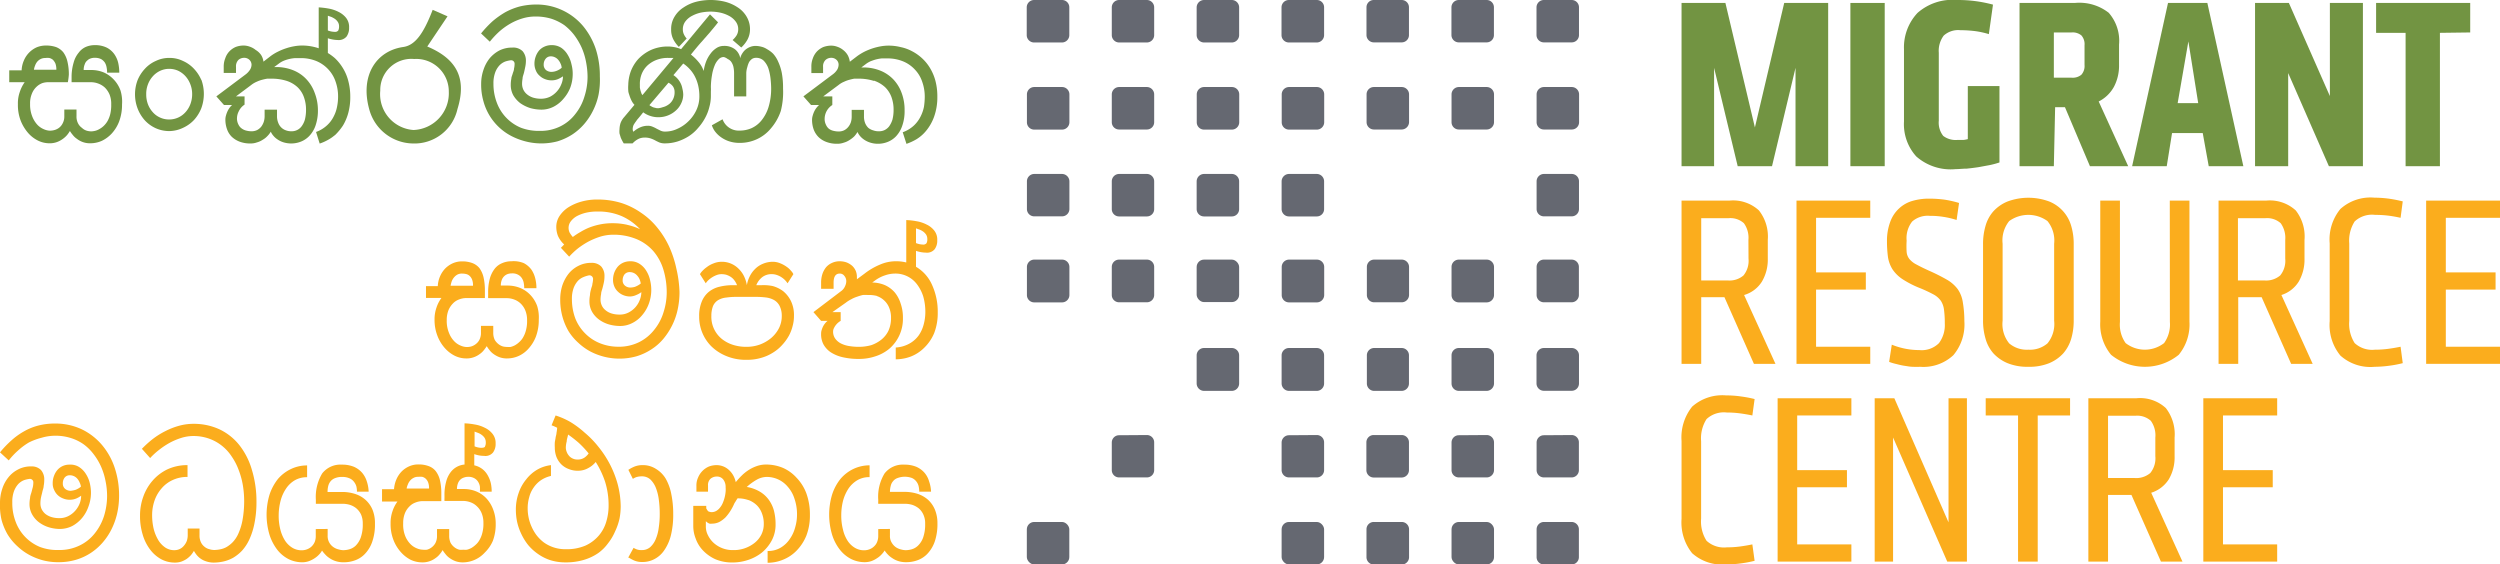 <svg xmlns="http://www.w3.org/2000/svg" viewBox="0 0 254.23 57.4"><defs><style>.cls-1{fill:#656871;}.cls-2{fill:#729442;}.cls-3{fill:#fbad1d;}</style></defs><title>Asset 3</title><g id="Layer_2" data-name="Layer 2"><g id="Layer_1-2" data-name="Layer 1"><path class="cls-1" d="M159.82,53.08a.75.75,0,0,1,.74.75v2.83a.74.74,0,0,1-.74.74H157a.74.74,0,0,1-.74-.74V53.83a.75.75,0,0,1,.74-.75Z"/><rect class="cls-1" x="147.61" y="53.08" width="4.32" height="4.32" rx="0.75" ry="0.75"/><rect class="cls-1" x="130.33" y="53.08" width="4.32" height="4.32" rx="0.75" ry="0.75"/><rect class="cls-1" x="104.42" y="53.08" width="4.32" height="4.32" rx="0.75" ry="0.75"/><path class="cls-1" d="M159.82,44.24a.74.74,0,0,1,.74.74v2.83a.74.74,0,0,1-.74.74H157a.74.74,0,0,1-.74-.74V45a.74.74,0,0,1,.74-.74Z"/><path class="cls-1" d="M151.18,44.24a.75.75,0,0,1,.75.74v2.83a.75.75,0,0,1-.75.74h-2.83a.74.74,0,0,1-.74-.74V45a.74.74,0,0,1,.74-.74Z"/><path class="cls-1" d="M139.71,44.24h2.83a.74.74,0,0,1,.74.74v2.83a.75.75,0,0,1-.75.75h-2.83a.75.75,0,0,1-.75-.75V45A.74.74,0,0,1,139.71,44.24Z"/><path class="cls-1" d="M139.71,53.08h2.83a.75.75,0,0,1,.75.75v2.83a.75.75,0,0,1-.75.75h-2.83a.75.75,0,0,1-.75-.75V53.82A.74.74,0,0,1,139.71,53.08Z"/><path class="cls-1" d="M133.9,44.24a.74.74,0,0,1,.75.74v2.83a.74.74,0,0,1-.75.74h-2.82a.75.75,0,0,1-.75-.74V45a.75.75,0,0,1,.75-.74Z"/><path class="cls-1" d="M116.63,44.24a.74.74,0,0,1,.74.74v2.83a.74.74,0,0,1-.74.74H113.8a.74.74,0,0,1-.74-.74V45a.74.74,0,0,1,.74-.74Z"/><path class="cls-1" d="M157,35.39h2.83a.74.74,0,0,1,.74.74V39a.74.74,0,0,1-.74.74H157a.75.75,0,0,1-.75-.75V36.13A.75.75,0,0,1,157,35.39Z"/><path class="cls-1" d="M151.18,35.39a.75.75,0,0,1,.75.74V39a.76.76,0,0,1-.75.75h-2.83a.75.75,0,0,1-.74-.75V36.13a.74.74,0,0,1,.74-.74Z"/><path class="cls-1" d="M139.71,35.39h2.83a.74.74,0,0,1,.74.74V39a.75.75,0,0,1-.75.75h-2.83A.75.75,0,0,1,139,39V36.13A.74.74,0,0,1,139.71,35.39Z"/><path class="cls-1" d="M133.9,35.39a.75.75,0,0,1,.75.74V39a.75.75,0,0,1-.75.75h-2.82a.76.76,0,0,1-.75-.75V36.13a.75.75,0,0,1,.75-.74Z"/><path class="cls-1" d="M125.26,35.39a.75.75,0,0,1,.75.74V39a.75.75,0,0,1-.75.75h-2.82a.76.76,0,0,1-.75-.75V36.13a.75.75,0,0,1,.75-.74Z"/><path class="cls-1" d="M157,17.69h2.83a.74.74,0,0,1,.74.74v2.83a.74.74,0,0,1-.74.74H157a.74.74,0,0,1-.74-.74V18.44A.75.75,0,0,1,157,17.69Z"/><path class="cls-1" d="M133.9,17.69a.75.75,0,0,1,.75.75v2.83a.74.74,0,0,1-.75.74h-2.82a.75.75,0,0,1-.75-.74V18.44a.76.76,0,0,1,.75-.75Z"/><path class="cls-1" d="M125.26,17.69a.75.75,0,0,1,.75.75v2.83a.74.74,0,0,1-.75.74h-2.82a.75.75,0,0,1-.75-.74V18.44a.76.76,0,0,1,.75-.75Z"/><path class="cls-1" d="M116.63,17.69a.75.75,0,0,1,.74.75v2.83a.74.74,0,0,1-.74.74H113.8a.74.74,0,0,1-.74-.74V18.44a.75.75,0,0,1,.74-.75Z"/><path class="cls-1" d="M108,17.69a.76.76,0,0,1,.75.75v2.83A.75.75,0,0,1,108,22h-2.83a.74.74,0,0,1-.74-.74V18.44a.75.75,0,0,1,.74-.75Z"/><path class="cls-1" d="M157,8.85h2.83a.75.75,0,0,1,.75.75v2.83a.74.74,0,0,1-.74.74H157a.74.74,0,0,1-.74-.74V9.59A.75.75,0,0,1,157,8.85Z"/><path class="cls-1" d="M148.35,8.85h2.83a.75.75,0,0,1,.75.75v2.82a.75.75,0,0,1-.75.75h-2.83a.74.74,0,0,1-.74-.74V9.59A.75.75,0,0,1,148.35,8.85Z"/><path class="cls-1" d="M142.54,8.85a.75.75,0,0,1,.75.74v2.83a.76.76,0,0,1-.75.75h-2.83a.75.75,0,0,1-.74-.75V9.59a.74.74,0,0,1,.74-.74Z"/><path class="cls-1" d="M131.08,8.85h2.83a.75.75,0,0,1,.75.75v2.83a.75.75,0,0,1-.75.75h-2.83a.74.74,0,0,1-.74-.74V9.59A.75.75,0,0,1,131.08,8.85Z"/><path class="cls-1" d="M122.44,8.85h2.83a.75.75,0,0,1,.75.75v2.83a.75.75,0,0,1-.75.75h-2.83a.74.74,0,0,1-.74-.74V9.59A.75.75,0,0,1,122.44,8.85Z"/><path class="cls-1" d="M113.8,8.85h2.82a.75.75,0,0,1,.75.75v2.83a.74.74,0,0,1-.74.74H113.8a.74.74,0,0,1-.74-.74V9.59A.75.75,0,0,1,113.8,8.85Z"/><path class="cls-1" d="M105.16,8.85H108a.75.75,0,0,1,.75.75v2.83a.75.75,0,0,1-.75.75h-2.83a.74.74,0,0,1-.74-.74V9.59A.75.75,0,0,1,105.16,8.85Z"/><path class="cls-1" d="M157,0h2.83a.74.74,0,0,1,.74.74V3.57a.74.74,0,0,1-.74.74H157a.75.75,0,0,1-.75-.75V.75A.75.75,0,0,1,157,0Z"/><path class="cls-1" d="M148.35,0h2.83a.74.74,0,0,1,.74.74V3.57a.74.74,0,0,1-.74.74h-2.83a.75.75,0,0,1-.75-.75V.75a.75.75,0,0,1,.75-.75Z"/><path class="cls-1" d="M139.71,0h2.83a.74.74,0,0,1,.74.74V3.57a.74.74,0,0,1-.74.74h-2.83a.75.75,0,0,1-.75-.75V.74A.74.74,0,0,1,139.71,0Z"/><path class="cls-1" d="M131.08,0h2.83a.74.74,0,0,1,.74.74V3.57a.75.75,0,0,1-.75.75h-2.83a.75.75,0,0,1-.75-.75V.75A.75.75,0,0,1,131.08,0Z"/><path class="cls-1" d="M125.26,0a.75.75,0,0,1,.75.75V3.57a.75.75,0,0,1-.75.75h-2.82a.76.76,0,0,1-.75-.75V.75a.76.76,0,0,1,.75-.75Z"/><path class="cls-1" d="M116.63,0a.75.75,0,0,1,.74.75V3.57a.75.75,0,0,1-.74.75H113.8a.75.75,0,0,1-.74-.75V.75A.75.75,0,0,1,113.8,0Z"/><path class="cls-1" d="M105.16,0H108a.74.74,0,0,1,.74.74V3.57a.75.75,0,0,1-.75.75h-2.83a.75.75,0,0,1-.75-.75V.75A.75.75,0,0,1,105.16,0Z"/><path class="cls-1" d="M159.82,26.4a.74.74,0,0,1,.74.74V30a.74.74,0,0,1-.74.74H157a.74.74,0,0,1-.74-.74V27.14a.74.74,0,0,1,.74-.74Z"/><path class="cls-1" d="M148.35,26.4h2.83a.75.75,0,0,1,.75.75V30a.75.75,0,0,1-.75.75h-2.83a.74.74,0,0,1-.74-.74V27.14A.74.74,0,0,1,148.35,26.4Z"/><path class="cls-1" d="M142.54,26.4a.75.75,0,0,1,.75.74V30a.75.75,0,0,1-.75.74h-2.83A.74.74,0,0,1,139,30V27.14a.74.74,0,0,1,.74-.74Z"/><path class="cls-1" d="M131.08,26.4h2.83a.75.75,0,0,1,.75.75V30a.75.75,0,0,1-.75.75h-2.83a.74.74,0,0,1-.74-.74V27.14A.75.75,0,0,1,131.08,26.4Z"/><rect class="cls-1" x="121.69" y="26.4" width="4.32" height="4.32" rx="0.75" ry="0.75"/><path class="cls-1" d="M116.63,26.4a.74.74,0,0,1,.74.74V30a.74.74,0,0,1-.74.74H113.8a.74.74,0,0,1-.74-.74V27.14a.74.74,0,0,1,.74-.74Z"/><path class="cls-1" d="M105.16,26.4H108a.75.75,0,0,1,.75.75V30a.75.75,0,0,1-.75.75h-2.83a.74.74,0,0,1-.74-.74V27.14A.75.75,0,0,1,105.16,26.4Z"/><path class="cls-2" d="M181.44.3h4.47V16.9h-3.32V6.9l-2.39,10h-3.49l-2.4-10v10H171V.3h4.46l3,12.66Z"/><path class="cls-2" d="M188.17,16.9V.3h3.49V16.9Z"/><path class="cls-2" d="M197.61,13.82a2.09,2.09,0,0,0,1.45.41l.55,0c.19,0,.35-.05.5-.08V8.75h3.22v7.77a8.48,8.48,0,0,1-1,.27l-1.14.21q-.6.09-1.2.15c-.4,0-.77.05-1.12.05a5.3,5.3,0,0,1-4-1.29,4.88,4.88,0,0,1-1.25-3.55V5A5.11,5.11,0,0,1,195,1.31a5.37,5.37,0,0,1,4-1.31A13.78,13.78,0,0,1,201,.13a14.09,14.09,0,0,1,1.67.34l-.42,3a8.91,8.91,0,0,0-1.35-.3,12.49,12.49,0,0,0-1.55-.1,2.19,2.19,0,0,0-1.69.55,2.58,2.58,0,0,0-.5,1.75v6.9A2.18,2.18,0,0,0,197.61,13.82Z"/><path class="cls-2" d="M208.86,16.9h-3.49V.3H211a4.84,4.84,0,0,1,3.44,1,4.31,4.31,0,0,1,1.05,3.23V6.63a4.58,4.58,0,0,1-.51,2.18,3.62,3.62,0,0,1-1.56,1.51l3,6.58h-3.89l-2.54-6h-1Zm0-9h1.8a1.39,1.39,0,0,0,1-.3,1.33,1.33,0,0,0,.32-1v-2a1.33,1.33,0,0,0-.32-1,1.39,1.39,0,0,0-1-.3h-1.8Z"/><path class="cls-2" d="M228.13,16.9h-3.52L224,13.53h-3.12l-.54,3.37h-3.52L220.47.3h4Zm-6.68-6.41h2.09l-1-6.28Z"/><path class="cls-2" d="M232.69,7.43V16.9h-3.37V.3h3.44l4.17,9.47V.3h3.36V16.9h-3.46Z"/><path class="cls-2" d="M248.12,3.34V16.9h-3.49V3.34h-3V.3h9.57v3Z"/><path class="cls-3" d="M175.87,20.4a3.88,3.88,0,0,1,3,1,4.3,4.3,0,0,1,.9,3v1.9a4.38,4.38,0,0,1-.6,2.34A3.17,3.17,0,0,1,177.36,30l3.19,7h-2.19l-3-6.78H173V37h-2V20.4Zm1.93,4a2.51,2.51,0,0,0-.46-1.7,2.05,2.05,0,0,0-1.58-.51H173v6.33h2.7a2.18,2.18,0,0,0,1.6-.51,2.36,2.36,0,0,0,.51-1.71Z"/><path class="cls-3" d="M182.69,37V20.4h7.5v1.75h-5.51V27.7h5.06v1.75h-5.06v5.81h5.51V37Z"/><path class="cls-3" d="M199.76,32.66a4.85,4.85,0,0,1-1.12,3.46,4.46,4.46,0,0,1-3.39,1.18,6.66,6.66,0,0,1-.73,0c-.28,0-.56-.06-.84-.1s-.56-.11-.83-.18a5.07,5.07,0,0,1-.74-.22l.27-1.75a7.43,7.43,0,0,0,2.8.55,2.48,2.48,0,0,0,2-.71,3.07,3.07,0,0,0,.59-2,10.31,10.31,0,0,0-.08-1.39,2.14,2.14,0,0,0-.32-.91,2.21,2.21,0,0,0-.75-.65,14.51,14.51,0,0,0-1.32-.62,9.91,9.91,0,0,1-1.86-.95,3.62,3.62,0,0,1-1-1,3.3,3.3,0,0,1-.45-1.24,12.28,12.28,0,0,1-.1-1.59,5.48,5.48,0,0,1,.34-2,3.43,3.43,0,0,1,.91-1.36,3.35,3.35,0,0,1,1.34-.75,6,6,0,0,1,1.67-.23,12.08,12.08,0,0,1,1.57.1,10.58,10.58,0,0,1,1.5.34l-.25,1.73a8.55,8.55,0,0,0-1.36-.32,8.27,8.27,0,0,0-1.36-.1,2.39,2.39,0,0,0-1.8.58,2.73,2.73,0,0,0-.56,1.94,9,9,0,0,0,0,1.15,1.35,1.35,0,0,0,.28.72,2.28,2.28,0,0,0,.7.55c.31.17.73.38,1.28.63a19.57,19.57,0,0,1,1.85.93,3.62,3.62,0,0,1,1.08.95,3.13,3.13,0,0,1,.52,1.32A11.47,11.47,0,0,1,199.76,32.66Z"/><path class="cls-3" d="M206.27,37.3a5.36,5.36,0,0,1-2.12-.37,4.1,4.1,0,0,1-1.44-1,3.81,3.81,0,0,1-.8-1.5,6.46,6.46,0,0,1-.25-1.85V24.84a6.49,6.49,0,0,1,.25-1.86,3.77,3.77,0,0,1,.8-1.49,4,4,0,0,1,1.44-1,6.1,6.1,0,0,1,4.24,0,3.8,3.8,0,0,1,2.24,2.5,6.49,6.49,0,0,1,.25,1.86v7.73a6.46,6.46,0,0,1-.25,1.85,4,4,0,0,1-.81,1.5,4.06,4.06,0,0,1-1.43,1A5.36,5.36,0,0,1,206.27,37.3Zm0-1.74a2.73,2.73,0,0,0,1.94-.64,3.11,3.11,0,0,0,.68-2.31V24.79a3.12,3.12,0,0,0-.68-2.31,3.32,3.32,0,0,0-3.89,0,3.13,3.13,0,0,0-.67,2.31v7.82a3.11,3.11,0,0,0,.67,2.31A2.76,2.76,0,0,0,206.27,35.56Z"/><path class="cls-3" d="M220.65,20.4h2V32.71a4.86,4.86,0,0,1-1.09,3.37,5.46,5.46,0,0,1-6.88,0,4.87,4.87,0,0,1-1.1-3.37V20.4h2V32.74a3.25,3.25,0,0,0,.58,2.15,3.19,3.19,0,0,0,3.91,0,3.25,3.25,0,0,0,.59-2.15Z"/><path class="cls-3" d="M230.46,20.4a3.9,3.9,0,0,1,3,1,4.3,4.3,0,0,1,.89,3v1.9a4.47,4.47,0,0,1-.59,2.34A3.2,3.2,0,0,1,232,30l3.18,7h-2.19l-3-6.78h-2.38V37h-2V20.4Zm1.93,4a2.56,2.56,0,0,0-.46-1.7,2.07,2.07,0,0,0-1.58-.51h-2.77v6.33h2.69a2.21,2.21,0,0,0,1.61-.51,2.36,2.36,0,0,0,.51-1.71Z"/><path class="cls-3" d="M241.49,37.3A4.57,4.57,0,0,1,238,36.16a4.91,4.91,0,0,1-1.09-3.5V24.74A4.88,4.88,0,0,1,238,21.25a4.57,4.57,0,0,1,3.45-1.15,11.6,11.6,0,0,1,1.53.11,13.61,13.61,0,0,1,1.36.27l-.22,1.67c-.39-.09-.79-.16-1.23-.22a11.75,11.75,0,0,0-1.37-.08,2.58,2.58,0,0,0-2.07.67,3.62,3.62,0,0,0-.55,2.24v7.88a3.64,3.64,0,0,0,.55,2.25,2.62,2.62,0,0,0,2.07.67,9.85,9.85,0,0,0,1.37-.09c.44-.06.84-.13,1.23-.21l.22,1.67a11.41,11.41,0,0,1-1.36.26A11.6,11.6,0,0,1,241.49,37.3Z"/><path class="cls-3" d="M246.72,37V20.4h7.51v1.75h-5.51V27.7h5.06v1.75h-5.06v5.81h5.51V37Z"/><path class="cls-3" d="M175.54,57.4a4.61,4.61,0,0,1-3.46-1.14A5,5,0,0,1,171,52.77V44.84a5,5,0,0,1,1.08-3.49,4.61,4.61,0,0,1,3.46-1.14,10.21,10.21,0,0,1,1.53.11,11.82,11.82,0,0,1,1.36.26l-.23,1.67c-.38-.08-.79-.15-1.22-.21a10,10,0,0,0-1.37-.09,2.58,2.58,0,0,0-2.07.67,3.64,3.64,0,0,0-.55,2.25v7.87a3.64,3.64,0,0,0,.55,2.25,2.62,2.62,0,0,0,2.07.67,10,10,0,0,0,1.37-.09c.43-.06.84-.13,1.22-.21l.23,1.67a12.47,12.47,0,0,1-2.89.37Z"/><path class="cls-3" d="M180.77,57.11V40.5h7.5v1.75h-5.51v5.56h5.06v1.74h-5.06v5.81h5.51v1.75Z"/><path class="cls-3" d="M192.51,44.49V57.11h-1.87V40.5h2l5.51,12.62V40.5h1.87V57.11h-2Z"/><path class="cls-3" d="M207.22,42.25V57.11h-2V42.25h-3.29V40.5h8.58v1.75Z"/><path class="cls-3" d="M217.25,40.5a3.86,3.86,0,0,1,3,1,4.35,4.35,0,0,1,.89,3v1.89a4.41,4.41,0,0,1-.59,2.35,3.29,3.29,0,0,1-1.79,1.37l3.18,7h-2.19l-3-6.78h-2.38v6.78h-2V40.5Zm1.93,4a2.52,2.52,0,0,0-.46-1.71,2.07,2.07,0,0,0-1.58-.51h-2.77v6.33h2.69a2.21,2.21,0,0,0,1.61-.51,2.36,2.36,0,0,0,.51-1.71Z"/><path class="cls-3" d="M224.06,57.11V40.5h7.51v1.75h-5.51v5.56h5.06v1.74h-5.06v5.81h5.51v1.75Z"/><path class="cls-3" d="M54.63,31.13A3.21,3.21,0,0,0,53.94,30a3,3,0,0,0-1-.7,3.37,3.37,0,0,0-1.31-.26h-.7a1.59,1.59,0,0,1,.1-.58,1,1,0,0,1,.62-.6,1.4,1.4,0,0,1,.41-.06,1.18,1.18,0,0,1,.63.14,1,1,0,0,1,.38.35,1.27,1.27,0,0,1,.19.48,3.39,3.39,0,0,1,.05.54h1.24a4,4,0,0,0-.12-1,2.74,2.74,0,0,0-.39-.89,2.25,2.25,0,0,0-.77-.66A2.68,2.68,0,0,0,52,26.57a2.31,2.31,0,0,0-.91.18,1.86,1.86,0,0,0-.76.55,2.92,2.92,0,0,0-.51,1,5.2,5.2,0,0,0-.18,1.46c0,.09,0,.18,0,.28a2.62,2.62,0,0,0,0,.28h1.9a2.17,2.17,0,0,1,.75.14,1.88,1.88,0,0,1,.66.41,2.05,2.05,0,0,1,.47.7,2.55,2.55,0,0,1,.18,1,3.55,3.55,0,0,1-.11,1,2.7,2.7,0,0,1-.28.71,1.8,1.8,0,0,1-.4.5,2.2,2.2,0,0,1-.44.33,2,2,0,0,1-.44.17,1.73,1.73,0,0,1-.37,0,1.75,1.75,0,0,1-.42-.05A1.35,1.35,0,0,1,50.7,35a1.54,1.54,0,0,1-.39-.44,1.67,1.67,0,0,1-.15-.75v-.67H48.91v.67a1.54,1.54,0,0,1-.16.75,1.27,1.27,0,0,1-.38.44,1.35,1.35,0,0,1-.48.24,1.78,1.78,0,0,1-.43.05,1.62,1.62,0,0,1-.58-.13,1.89,1.89,0,0,1-.67-.44,2.49,2.49,0,0,1-.54-.84,3.18,3.18,0,0,1-.24-1.32,2.7,2.7,0,0,1,.17-1,2.18,2.18,0,0,1,.46-.7,1.6,1.6,0,0,1,.63-.41,2,2,0,0,1,.72-.14h1.9c0-.27,0-.52,0-.76a5.93,5.93,0,0,0-.14-1.36,2.58,2.58,0,0,0-.42-.93,1.73,1.73,0,0,0-.72-.51,2.89,2.89,0,0,0-1-.17,2.32,2.32,0,0,0-1,.2,2.53,2.53,0,0,0-.76.53,2.71,2.71,0,0,0-.52.79,2.82,2.82,0,0,0-.23,1H43.32V30.3h1.57a3.48,3.48,0,0,0-.51,1,3.59,3.59,0,0,0-.19,1.2v0a4.44,4.44,0,0,0,.29,1.64,4,4,0,0,0,.75,1.25,3.34,3.34,0,0,0,1,.78,2.65,2.65,0,0,0,1.18.28,2.15,2.15,0,0,0,.79-.13,2.2,2.2,0,0,0,.59-.32,1.87,1.87,0,0,0,.43-.41,4.14,4.14,0,0,0,.28-.39,2.76,2.76,0,0,0,.27.39,1.82,1.82,0,0,0,.42.41,2.55,2.55,0,0,0,.59.32,2.2,2.2,0,0,0,.8.13,2.89,2.89,0,0,0,1.16-.25,3,3,0,0,0,1-.74,3.89,3.89,0,0,0,.76-1.24,4.81,4.81,0,0,0,.29-1.72A3.92,3.92,0,0,0,54.63,31.13ZM45.94,28.6a1.38,1.38,0,0,1,.23-.39,1.23,1.23,0,0,1,.35-.29,1,1,0,0,1,.47-.1,2,2,0,0,1,.42.05.79.79,0,0,1,.35.19,1,1,0,0,1,.25.38,1.59,1.59,0,0,1,.09.62H45.82A3.45,3.45,0,0,1,45.94,28.6Z"/><path class="cls-3" d="M68.78,27.31a10.79,10.79,0,0,0-.73-2.23,9,9,0,0,0-1.2-1.92,7.37,7.37,0,0,0-1.64-1.51,7.47,7.47,0,0,0-2-1,8.13,8.13,0,0,0-2.46-.36,5.83,5.83,0,0,0-1.65.22,4.92,4.92,0,0,0-1.33.59,3.07,3.07,0,0,0-.88.88,2,2,0,0,0-.32,1.08,2.56,2.56,0,0,0,.17.93,2.65,2.65,0,0,0,.63.87l-.18.19-.15.15.84.9a7.9,7.9,0,0,1,.88-.83,8.17,8.17,0,0,1,1.09-.71,7.52,7.52,0,0,1,1.21-.5,4.57,4.57,0,0,1,1.25-.19,6.06,6.06,0,0,1,2.43.45,4.64,4.64,0,0,1,1.72,1.24,5.17,5.17,0,0,1,1,1.85,8,8,0,0,1,.34,2.33,6.58,6.58,0,0,1-.32,2,5.19,5.19,0,0,1-.92,1.76A4.53,4.53,0,0,1,65,34.79a4.63,4.63,0,0,1-2.12.47A5,5,0,0,1,61,34.9a4.41,4.41,0,0,1-1.5-1,4.49,4.49,0,0,1-1-1.53,5.58,5.58,0,0,1-.34-1.95,3.15,3.15,0,0,1,.18-1.15,2.26,2.26,0,0,1,.44-.72,1.58,1.58,0,0,1,.57-.38A2.85,2.85,0,0,1,59.9,28a.37.37,0,0,1,.41.36,2.24,2.24,0,0,1-.07.51c0,.17-.09.34-.13.51S60,29.78,60,30a3.21,3.21,0,0,0-.06.63,2.16,2.16,0,0,0,.27,1.08,2.56,2.56,0,0,0,.71.79,3.27,3.27,0,0,0,1,.49,4.25,4.25,0,0,0,1.11.16,2.67,2.67,0,0,0,1.29-.31,3.07,3.07,0,0,0,1-.81A3.73,3.73,0,0,0,66,30.83a4.07,4.07,0,0,0,.11-2.33,2.92,2.92,0,0,0-.37-.93,2.14,2.14,0,0,0-.66-.71,1.67,1.67,0,0,0-1-.29,1.72,1.72,0,0,0-.72.15,1.65,1.65,0,0,0-.54.4,2.1,2.1,0,0,0-.35.6,2.13,2.13,0,0,0-.13.76,1.67,1.67,0,0,0,.14.67,1.5,1.5,0,0,0,.37.52,1.67,1.67,0,0,0,.55.35,1.77,1.77,0,0,0,.69.13A1.61,1.61,0,0,0,64.7,30a2.34,2.34,0,0,0,.52-.29,2.19,2.19,0,0,1-.17.82,2.4,2.4,0,0,1-.45.73,2.44,2.44,0,0,1-.7.53,1.92,1.92,0,0,1-.9.2,2.64,2.64,0,0,1-.83-.12,1.73,1.73,0,0,1-.6-.33,1.29,1.29,0,0,1-.37-.47,1.42,1.42,0,0,1-.13-.59,3,3,0,0,1,.06-.59c0-.2.09-.39.14-.59s.1-.39.14-.59a2.93,2.93,0,0,0,.06-.61,1.44,1.44,0,0,0-.33-1,1.33,1.33,0,0,0-1-.37,2.8,2.8,0,0,0-1.33.31,3,3,0,0,0-1,.81,4,4,0,0,0-.63,1.19,4.65,4.65,0,0,0-.21,1.4,6.48,6.48,0,0,0,.22,1.74,6.23,6.23,0,0,0,.62,1.49,5.51,5.51,0,0,0,1,1.19,5.82,5.82,0,0,0,1.22.88,6.4,6.4,0,0,0,1.42.54,6.38,6.38,0,0,0,3.28-.05,5.8,5.8,0,0,0,1.49-.69,5.35,5.35,0,0,0,1.22-1.06,7,7,0,0,0,.9-1.37,6.77,6.77,0,0,0,.57-1.62,8.21,8.21,0,0,0,.19-1.8A12,12,0,0,0,68.78,27.31Zm-5-4.45a6.57,6.57,0,0,0-1.5-.16,6.17,6.17,0,0,0-1.25.12,6.81,6.81,0,0,0-1.08.31,6.07,6.07,0,0,0-.92.46,7,7,0,0,0-.78.51,2.7,2.7,0,0,1-.33-.46,1.14,1.14,0,0,1-.1-.47,1.09,1.09,0,0,1,.21-.64,2,2,0,0,1,.61-.54,3.93,3.93,0,0,1,.92-.35,5,5,0,0,1,1.21-.13,6,6,0,0,1,2.48.48,5.8,5.8,0,0,1,1.84,1.32A6.13,6.13,0,0,0,63.76,22.86Zm.85,6.29a1.71,1.71,0,0,1-.51.09.83.83,0,0,1-.55-.18.67.67,0,0,1-.25-.58,1,1,0,0,1,.16-.54.67.67,0,0,1,.56-.27,1,1,0,0,1,.43.1,1,1,0,0,1,.33.26,1.31,1.31,0,0,1,.24.37,1.86,1.86,0,0,1,.12.43A2,2,0,0,1,64.61,29.15Z"/><path class="cls-3" d="M80.43,30.61a3,3,0,0,0-.79-1,3.17,3.17,0,0,0-1.06-.52A4.51,4.51,0,0,0,77.47,29h-.56a1.93,1.93,0,0,1,.61-.82,1.54,1.54,0,0,1,1-.3,1.44,1.44,0,0,1,.4.06,2,2,0,0,1,.43.18,2.27,2.27,0,0,1,.4.29,2.18,2.18,0,0,1,.34.4l.59-.93a1.19,1.19,0,0,0-.24-.34,2.09,2.09,0,0,0-.46-.42,3.05,3.05,0,0,0-.65-.35,2,2,0,0,0-.76-.15,2.64,2.64,0,0,0-1,.21,2.36,2.36,0,0,0-.8.54,2.7,2.7,0,0,0-.54.76,3.05,3.05,0,0,0-.28.87,3.37,3.37,0,0,0-.27-.87,2.67,2.67,0,0,0-.53-.76,2.4,2.4,0,0,0-1.73-.75,2.21,2.21,0,0,0-.87.17,2.53,2.53,0,0,0-.67.37,2.82,2.82,0,0,0-.47.41,1.56,1.56,0,0,0-.23.31l.59.93a1.64,1.64,0,0,1,.28-.33,2.56,2.56,0,0,1,.86-.52,1.33,1.33,0,0,1,.47-.08,1.89,1.89,0,0,1,.47.06,2,2,0,0,1,.45.21,1.44,1.44,0,0,1,.38.36,1.93,1.93,0,0,1,.27.49H74.5a5.72,5.72,0,0,0-1.34.16,2.72,2.72,0,0,0-1.08.52,2.48,2.48,0,0,0-.72,1,3.75,3.75,0,0,0-.26,1.51,4.24,4.24,0,0,0,1.21,3,4.67,4.67,0,0,0,1.51,1,5.11,5.11,0,0,0,2.1.4,5,5,0,0,0,1.49-.2,4.45,4.45,0,0,0,1.21-.54,4.19,4.19,0,0,0,.93-.78,4.85,4.85,0,0,0,.68-.94,4.22,4.22,0,0,0,.38-1,3.74,3.74,0,0,0,.13-1A3.28,3.28,0,0,0,80.43,30.61ZM79.2,33.4a3.27,3.27,0,0,1-.81,1,3.94,3.94,0,0,1-1.15.65,4,4,0,0,1-1.33.22,4.44,4.44,0,0,1-1.3-.18,3.56,3.56,0,0,1-1.15-.58,2.89,2.89,0,0,1-1.12-2.39,2.72,2.72,0,0,1,.17-1,1.33,1.33,0,0,1,.52-.6,2,2,0,0,1,.82-.26,7.27,7.27,0,0,1,1.1-.07h1.94a8.31,8.31,0,0,1,1,.06,2.26,2.26,0,0,1,.82.26,1.44,1.44,0,0,1,.57.6,2.22,2.22,0,0,1,.22,1A2.72,2.72,0,0,1,79.2,33.4Z"/><path class="cls-3" d="M94.75,28.9a4,4,0,0,0-1.6-1.77V25.51a3.25,3.25,0,0,0,1,.18,1,1,0,0,0,.9-.35,1.44,1.44,0,0,0,.26-.9,1.47,1.47,0,0,0-.31-1,2.15,2.15,0,0,0-.78-.61,3.45,3.45,0,0,0-1-.33,6.89,6.89,0,0,0-1.06-.12v4.31A4.26,4.26,0,0,0,91,26.57a4,4,0,0,0-1.47.32,6.88,6.88,0,0,0-1.62.94l-.77.57a.49.49,0,0,0,0-.12v-.11a1.61,1.61,0,0,0-.12-.63,1.57,1.57,0,0,0-.36-.51,2,2,0,0,0-.56-.34,2.09,2.09,0,0,0-.72-.12,1.81,1.81,0,0,0-.76.16,1.74,1.74,0,0,0-.6.43,2.25,2.25,0,0,0-.38.68,2.81,2.81,0,0,0-.14.89v.64h1.27v-.63c0-.61.21-.92.62-.92a.56.56,0,0,1,.47.23.83.83,0,0,1,.2.55,1.19,1.19,0,0,1-.11.47,1.23,1.23,0,0,1-.33.47l-2.9,2.2.78.89h.66a1.39,1.39,0,0,0-.22.21,1.94,1.94,0,0,0-.21.3,2.17,2.17,0,0,0-.16.38,1.21,1.21,0,0,0-.07.43A2.18,2.18,0,0,0,83.73,35a2.33,2.33,0,0,0,.73.81,3.74,3.74,0,0,0,1.21.51,7.12,7.12,0,0,0,1.69.18A5.17,5.17,0,0,0,89,36.24a4.21,4.21,0,0,0,1.43-.77,4,4,0,0,0,1-1.31,4,4,0,0,0,.39-1.82,4.28,4.28,0,0,0-.23-1.47A3.34,3.34,0,0,0,91,29.75,2.92,2.92,0,0,0,90,29a3.43,3.43,0,0,0-1.3-.27l.29-.21A3.55,3.55,0,0,1,90,28a3.16,3.16,0,0,1,1-.18,2.74,2.74,0,0,1,2.25,1.09,4.09,4.09,0,0,1,.64,1.25,5.76,5.76,0,0,1,.21,1.61A4.88,4.88,0,0,1,93.93,33a3.44,3.44,0,0,1-.5,1.1,2.87,2.87,0,0,1-.93.83,3.25,3.25,0,0,1-1.41.41v1.2a4.39,4.39,0,0,0,1.55-.29A4,4,0,0,0,94,35.35a4.46,4.46,0,0,0,1-1.48,5.63,5.63,0,0,0,.36-2.1A6.56,6.56,0,0,0,94.75,28.9Zm-1.6-5.68.36.13a1.65,1.65,0,0,1,.37.2,1.26,1.26,0,0,1,.3.31.83.83,0,0,1,.12.44.84.84,0,0,1-.08.43.41.41,0,0,1-.37.14,2,2,0,0,1-.7-.15Zm-4,6.88a2,2,0,0,1,.76.45,2,2,0,0,1,.51.74,2.62,2.62,0,0,1,.19,1.05,3.09,3.09,0,0,1-.27,1.31,2.65,2.65,0,0,1-.74.91,3.48,3.48,0,0,1-1,.54,4.71,4.71,0,0,1-1.25.17,5.92,5.92,0,0,1-1-.08,2.89,2.89,0,0,1-.83-.26,1.65,1.65,0,0,1-.58-.49,1.2,1.2,0,0,1-.22-.74.72.72,0,0,1,.09-.34,1.55,1.55,0,0,1,.21-.33,1.48,1.48,0,0,1,.25-.25,1.44,1.44,0,0,1,.22-.15v-.89h-.84L86,30.79a3.41,3.41,0,0,1,.57-.36,3.11,3.11,0,0,1,.6-.26,5.12,5.12,0,0,1,.57-.17,3.08,3.08,0,0,1,.51,0A3.16,3.16,0,0,1,89.19,30.1Z"/><path class="cls-3" d="M0,46a10.67,10.67,0,0,1,1.18-1.23,7.08,7.08,0,0,1,1.29-.92,5.86,5.86,0,0,1,1.45-.58,6.7,6.7,0,0,1,1.64-.2,6.29,6.29,0,0,1,2.76.59,6.25,6.25,0,0,1,2.06,1.6,7.06,7.06,0,0,1,1.29,2.33,8.86,8.86,0,0,1,.44,2.79,8.21,8.21,0,0,1-.19,1.8,7.23,7.23,0,0,1-.57,1.62,6.4,6.4,0,0,1-.91,1.37,5.79,5.79,0,0,1-1.21,1.06,5.62,5.62,0,0,1-1.49.69A6.15,6.15,0,0,1,6,57.17,6.15,6.15,0,0,1,4.45,57,6.4,6.4,0,0,1,3,56.44a5.82,5.82,0,0,1-1.22-.88,5.63,5.63,0,0,1-1-1.2,6.15,6.15,0,0,1-.62-1.48A6.48,6.48,0,0,1,0,51.14a4.36,4.36,0,0,1,.22-1.4,3.59,3.59,0,0,1,.62-1.18,3,3,0,0,1,1-.82,2.75,2.75,0,0,1,1.33-.31,1.32,1.32,0,0,1,1,.37,1.45,1.45,0,0,1,.33,1,3.18,3.18,0,0,1-.06.62c0,.19-.09.39-.13.58s-.1.39-.14.59a3.05,3.05,0,0,0-.06.6,1.4,1.4,0,0,0,.12.58,1.55,1.55,0,0,0,.37.48,1.9,1.9,0,0,0,.6.32,2.64,2.64,0,0,0,.83.12,1.92,1.92,0,0,0,.9-.2,2.31,2.31,0,0,0,.7-.53,2.43,2.43,0,0,0,.46-.73,2.17,2.17,0,0,0,.16-.82,2.51,2.51,0,0,1-.51.29,1.68,1.68,0,0,1-.63.12,1.73,1.73,0,0,1-.69-.13,1.61,1.61,0,0,1-.56-.35,1.66,1.66,0,0,1-.36-.53,1.45,1.45,0,0,1-.14-.66,2,2,0,0,1,.13-.75,1.94,1.94,0,0,1,.35-.61,1.56,1.56,0,0,1,.54-.4,1.65,1.65,0,0,1,.72-.14,1.61,1.61,0,0,1,1,.28,2.24,2.24,0,0,1,.66.71,2.94,2.94,0,0,1,.38.93,4.16,4.16,0,0,1,.11,1A4,4,0,0,1,9,51.5a3.71,3.71,0,0,1-.65,1.17,3.47,3.47,0,0,1-1,.82,2.81,2.81,0,0,1-1.29.3A3.89,3.89,0,0,1,5,53.63a3.27,3.27,0,0,1-1-.49,2.56,2.56,0,0,1-.71-.79A2.14,2.14,0,0,1,3,51.27a3.21,3.21,0,0,1,.06-.63c0-.19.08-.38.13-.55s.09-.35.14-.52a2.22,2.22,0,0,0,.06-.51A.35.35,0,0,0,3,48.7a2.77,2.77,0,0,0-.56.13,1.67,1.67,0,0,0-.57.38,2.26,2.26,0,0,0-.44.72,3.15,3.15,0,0,0-.18,1.15,5.33,5.33,0,0,0,.35,2,4.43,4.43,0,0,0,2.46,2.54A5,5,0,0,0,6,55.93a4.6,4.6,0,0,0,2.12-.47,4.34,4.34,0,0,0,1.53-1.24,5.45,5.45,0,0,0,.93-1.75,7,7,0,0,0,.31-2,7.37,7.37,0,0,0-.16-1.56,6.8,6.8,0,0,0-.45-1.45,6.17,6.17,0,0,0-.75-1.26,4.89,4.89,0,0,0-1-1,4.59,4.59,0,0,0-1.31-.65,5.09,5.09,0,0,0-1.59-.24,4.9,4.9,0,0,0-1.38.2A6.42,6.42,0,0,0,2.93,45a6.69,6.69,0,0,0-1.1.82,7.38,7.38,0,0,0-.94,1Zm6.39,3.14a.69.69,0,0,0,.24.58.88.88,0,0,0,.56.19,2.6,2.6,0,0,0,.5-.1,2,2,0,0,0,.54-.32,1.36,1.36,0,0,0-.13-.42,1.33,1.33,0,0,0-.23-.38,1,1,0,0,0-.77-.36.65.65,0,0,0-.55.27A.93.93,0,0,0,6.39,49.15ZM26.08,51a10.93,10.93,0,0,1-.2,2.2,7.29,7.29,0,0,1-.52,1.65A4.49,4.49,0,0,1,24.61,56a4.18,4.18,0,0,1-.9.72,3.76,3.76,0,0,1-1,.38,4.53,4.53,0,0,1-.94.11,2.34,2.34,0,0,1-.79-.12,2,2,0,0,1-1-.68,3.29,3.29,0,0,1-.26-.39,3,3,0,0,1-.31.44,2.6,2.6,0,0,1-.43.38,2.73,2.73,0,0,1-.54.27,2,2,0,0,1-.65.1,2.92,2.92,0,0,1-1.43-.36,3.58,3.58,0,0,1-1.12-1,4.68,4.68,0,0,1-.74-1.52,6.42,6.42,0,0,1-.26-1.9,5.6,5.6,0,0,1,.32-1.89,5,5,0,0,1,.93-1.63A4.68,4.68,0,0,1,17,47.74a4.76,4.76,0,0,1,2.07-.44v1.2a3.5,3.5,0,0,0-1.52.32,3.24,3.24,0,0,0-1.13.86,3.72,3.72,0,0,0-.71,1.24,4.51,4.51,0,0,0-.24,1.46,6.06,6.06,0,0,0,.15,1.37,4.3,4.3,0,0,0,.45,1.13,2.44,2.44,0,0,0,.71.78,1.63,1.63,0,0,0,.94.29,1.31,1.31,0,0,0,.56-.12,1.23,1.23,0,0,0,.42-.33A1.64,1.64,0,0,0,19,55a1.9,1.9,0,0,0,.09-.58v-.67h1.2v.69a1.57,1.57,0,0,0,.15.72,1.28,1.28,0,0,0,.37.45,1.18,1.18,0,0,0,.49.24,1.72,1.72,0,0,0,.48.08,3.25,3.25,0,0,0,.57-.06,2.17,2.17,0,0,0,.65-.22,2.94,2.94,0,0,0,.66-.51,3,3,0,0,0,.58-.88,5.91,5.91,0,0,0,.42-1.36A10.85,10.85,0,0,0,24.83,51a9.86,9.86,0,0,0-.13-1.63,7.86,7.86,0,0,0-.42-1.55,6.1,6.1,0,0,0-.7-1.37,4.62,4.62,0,0,0-1-1.11,4.52,4.52,0,0,0-1.31-.73,4.67,4.67,0,0,0-1.62-.27,4.07,4.07,0,0,0-1.24.2,6.56,6.56,0,0,0-1.19.51,8,8,0,0,0-1.07.72,7,7,0,0,0-.88.81l-.84-.94a10.66,10.66,0,0,1,1.11-1,7.81,7.81,0,0,1,1.28-.8,7.31,7.31,0,0,1,1.38-.54,5.51,5.51,0,0,1,1.45-.2,6.22,6.22,0,0,1,2.67.56,5.7,5.7,0,0,1,2,1.58,7.32,7.32,0,0,1,1.28,2.49A11,11,0,0,1,26.08,51Z"/><path class="cls-3" d="M49.47,50.69a2.93,2.93,0,0,0-1-.7,3.28,3.28,0,0,0-1.3-.26h-.7a1.59,1.59,0,0,1,.1-.58,1,1,0,0,1,.26-.39.92.92,0,0,1,.36-.2,1.1,1.1,0,0,1,.41-.07,1.18,1.18,0,0,1,.63.14,1,1,0,0,1,.38.35,1.27,1.27,0,0,1,.19.48,3.39,3.39,0,0,1,0,.54H50a4,4,0,0,0-.08-.83,2.92,2.92,0,0,0-.3-.79,2.12,2.12,0,0,0-.54-.66,2.1,2.1,0,0,0-.85-.4V46.18a3,3,0,0,0,1,.18,1,1,0,0,0,.91-.35,1.44,1.44,0,0,0,.26-.9,1.49,1.49,0,0,0-.32-1,2.17,2.17,0,0,0-.78-.61,3.39,3.39,0,0,0-1-.33,7,7,0,0,0-1.06-.12v4.19a2,2,0,0,0-.81.25,2,2,0,0,0-.64.58,2.69,2.69,0,0,0-.43.95,5,5,0,0,0-.16,1.36v.28a2.64,2.64,0,0,0,0,.28h1.9a2.21,2.21,0,0,1,.75.14,1.77,1.77,0,0,1,.66.42,1.92,1.92,0,0,1,.47.69,2.55,2.55,0,0,1,.18,1,3.55,3.55,0,0,1-.11,1,2.7,2.7,0,0,1-.28.71,1.8,1.8,0,0,1-.4.5,2.52,2.52,0,0,1-.44.33,2,2,0,0,1-.44.17,1.8,1.8,0,0,1-.37,0,1.75,1.75,0,0,1-.42,0,1.35,1.35,0,0,1-.48-.24,1.54,1.54,0,0,1-.39-.44,1.67,1.67,0,0,1-.15-.75v-.67H44.44v.67a1.54,1.54,0,0,1-.16.75,1.38,1.38,0,0,1-.38.44,1.35,1.35,0,0,1-.48.24,1.83,1.83,0,0,1-.43,0,1.62,1.62,0,0,1-.58-.13,1.89,1.89,0,0,1-.67-.44,2.49,2.49,0,0,1-.54-.84A3.18,3.18,0,0,1,41,53.21a2.7,2.7,0,0,1,.17-1,2,2,0,0,1,.45-.69,1.62,1.62,0,0,1,.64-.42,2,2,0,0,1,.72-.14h1.9c0-.27,0-.52,0-.76a5.93,5.93,0,0,0-.14-1.36,2.43,2.43,0,0,0-.43-.93,1.61,1.61,0,0,0-.72-.51,2.79,2.79,0,0,0-1-.17,2.29,2.29,0,0,0-1,.2,2.53,2.53,0,0,0-.76.53,2.71,2.71,0,0,0-.52.79,3.07,3.07,0,0,0-.24,1H38.85V51h1.57a3.48,3.48,0,0,0-.51,1,3.59,3.59,0,0,0-.19,1.2v.05A4.44,4.44,0,0,0,40,54.88a4,4,0,0,0,.75,1.25,3.42,3.42,0,0,0,1,.79,2.78,2.78,0,0,0,1.18.27,2.15,2.15,0,0,0,.79-.13,2.2,2.2,0,0,0,.59-.32,1.87,1.87,0,0,0,.43-.41,2.28,2.28,0,0,0,.27-.39,3.16,3.16,0,0,0,.28.39,1.82,1.82,0,0,0,.42.41,2.55,2.55,0,0,0,.59.32,2.2,2.2,0,0,0,.8.13,3.05,3.05,0,0,0,2.2-1A3.74,3.74,0,0,0,50.12,55a4.81,4.81,0,0,0,.29-1.72,4,4,0,0,0-.25-1.44A3.37,3.37,0,0,0,49.47,50.69Zm-1.21-6.8.35.13a1.41,1.41,0,0,1,.38.21,1.18,1.18,0,0,1,.29.3.83.83,0,0,1,.12.44.84.84,0,0,1-.08.43c0,.09-.18.14-.37.14a1.87,1.87,0,0,1-.69-.15Zm-6.79,5.39a1.31,1.31,0,0,1,.23-.4,1.06,1.06,0,0,1,.35-.28.88.88,0,0,1,.47-.11,2,2,0,0,1,.42,0,.85.85,0,0,1,.35.19,1,1,0,0,1,.25.38,1.62,1.62,0,0,1,.09.62H41.35A1.66,1.66,0,0,1,41.47,49.28Z"/><path class="cls-3" d="M62.8,49.19a10.26,10.26,0,0,0-.79-2,10.5,10.5,0,0,0-1.16-1.76A9.77,9.77,0,0,0,59.46,44,9.57,9.57,0,0,0,58,42.91a7.72,7.72,0,0,0-1.5-.66l-.41,1a4.33,4.33,0,0,1,.57.25,4,4,0,0,1-.07.53c0,.16-.07.32-.09.48s-.06.31-.08.47a4.05,4.05,0,0,0,0,.52,2.64,2.64,0,0,0,.18,1,2.26,2.26,0,0,0,.51.75,2.18,2.18,0,0,0,.76.46,2.36,2.36,0,0,0,.93.16,2.06,2.06,0,0,0,1-.26,2.46,2.46,0,0,0,.78-.63,9.08,9.08,0,0,1,.95,2,8,8,0,0,1,.36,2.44,5.61,5.61,0,0,1-.24,1.64,3.78,3.78,0,0,1-.77,1.42,3.93,3.93,0,0,1-1.34,1,4.81,4.81,0,0,1-2,.37,3.73,3.73,0,0,1-1.25-.19,3.63,3.63,0,0,1-1-.51,4,4,0,0,1-.74-.74,4.43,4.43,0,0,1-.51-.89,4.28,4.28,0,0,1-.29-.92,4.59,4.59,0,0,1-.09-.87,4.1,4.1,0,0,1,.16-1.18,2.93,2.93,0,0,1,.47-1,2.85,2.85,0,0,1,.74-.73,3,3,0,0,1,1-.42V47.3a3.67,3.67,0,0,0-1.38.45,3.93,3.93,0,0,0-1.14,1,4.35,4.35,0,0,0-.77,1.39,5,5,0,0,0-.28,1.71,5.92,5.92,0,0,0,.13,1.23A5.51,5.51,0,0,0,53,54.27a5.7,5.7,0,0,0,.69,1.13,5,5,0,0,0,1,.92,4.67,4.67,0,0,0,1.26.64,5.13,5.13,0,0,0,1.57.23,6.31,6.31,0,0,0,1.87-.26,5.13,5.13,0,0,0,1.45-.69,4.44,4.44,0,0,0,1-1,5.26,5.26,0,0,0,.71-1.2A6.07,6.07,0,0,0,63,52.74a6.73,6.73,0,0,0,.12-1.23A9.16,9.16,0,0,0,62.8,49.19Zm-3.37-2.65a1.2,1.2,0,0,1-.7.19,1.09,1.09,0,0,1-.53-.12,1,1,0,0,1-.36-.29,1.26,1.26,0,0,1-.22-.39,1.18,1.18,0,0,1-.08-.39,2.48,2.48,0,0,1,.09-.65c0-.22.1-.45.14-.7a11.92,11.92,0,0,1,1.09.85,10.46,10.46,0,0,1,1,1.07A1.68,1.68,0,0,1,59.43,46.54Z"/><path class="cls-3" d="M63.9,47.78a3.56,3.56,0,0,1,.59-.32,2.16,2.16,0,0,1,.86-.16,2.43,2.43,0,0,1,1.35.38,2.92,2.92,0,0,1,1,1,5.14,5.14,0,0,1,.57,1.59,9.83,9.83,0,0,1,.19,2,8.72,8.72,0,0,1-.24,2.19A4.64,4.64,0,0,1,67.52,56a2.69,2.69,0,0,1-1,.87,2.54,2.54,0,0,1-1.19.28,2,2,0,0,1-.86-.16,4.43,4.43,0,0,1-.52-.28l-.07,0,.55-1,0,0,0,0a1.66,1.66,0,0,0,.33.16,1.33,1.33,0,0,0,.5.07,1.27,1.27,0,0,0,.86-.3,2.21,2.21,0,0,0,.56-.81,4.32,4.32,0,0,0,.31-1.18,8.92,8.92,0,0,0,.1-1.39,10.93,10.93,0,0,0-.09-1.42,5.07,5.07,0,0,0-.3-1.22,2.42,2.42,0,0,0-.56-.86,1.27,1.27,0,0,0-.88-.32,2,2,0,0,0-.48.06,1.25,1.25,0,0,0-.42.2Z"/><path class="cls-3" d="M82,50.17A4.61,4.61,0,0,0,81,48.58a4.07,4.07,0,0,0-1.38-1,4.41,4.41,0,0,0-1.7-.34,2.85,2.85,0,0,0-.94.15,3.86,3.86,0,0,0-.82.39,4.27,4.27,0,0,0-.71.56,8.17,8.17,0,0,0-.63.69,2.43,2.43,0,0,0-.27-.71,2.12,2.12,0,0,0-.44-.54,1.82,1.82,0,0,0-.56-.35,1.86,1.86,0,0,0-.67-.13,2.24,2.24,0,0,0-.81.15A2.09,2.09,0,0,0,71,48.54a1.91,1.91,0,0,0-.18.87V50H72v-.63a.86.86,0,0,1,.26-.69,1,1,0,0,1,.65-.22.79.79,0,0,1,.63.29,1.22,1.22,0,0,1,.25.81,2.55,2.55,0,0,1,0,.44,3.69,3.69,0,0,1-.27,1.1,1.83,1.83,0,0,1-.28.49,1.33,1.33,0,0,1-.39.36.94.94,0,0,1-.51.13.61.61,0,0,1-.25-.06c-.09,0-.17-.15-.27-.32v-.26H70.5v2.07a3.49,3.49,0,0,0,.25,1.27A3.37,3.37,0,0,0,71.51,56a4.05,4.05,0,0,0,1.24.87,4.37,4.37,0,0,0,1.77.33,5.05,5.05,0,0,0,1.56-.26,4.5,4.5,0,0,0,1.4-.75,4.13,4.13,0,0,0,1-1.23,3.41,3.41,0,0,0,.39-1.65,5.51,5.51,0,0,0-.17-1.39,3.33,3.33,0,0,0-.54-1.12,3,3,0,0,0-.92-.82,3.84,3.84,0,0,0-1.3-.46,5.67,5.67,0,0,1,1-.73,2.14,2.14,0,0,1,1-.29,2.78,2.78,0,0,1,2.17,1,3.38,3.38,0,0,1,.68,1.21,4.88,4.88,0,0,1,.26,1.65,4.54,4.54,0,0,1-.18,1.24,3.69,3.69,0,0,1-.54,1.19,2.9,2.9,0,0,1-.92.89,2.47,2.47,0,0,1-1.35.35v1.2a4.06,4.06,0,0,0,1.56-.31A3.94,3.94,0,0,0,81,56a4.7,4.7,0,0,0,1-1.53,5.67,5.67,0,0,0,.36-2.1A6.22,6.22,0,0,0,82,50.17Zm-5.88.68a2.5,2.5,0,0,1,.84.53,2.22,2.22,0,0,1,.52.82,2.88,2.88,0,0,1,.19,1.1,2.37,2.37,0,0,1-.26,1.09,2.52,2.52,0,0,1-.69.83,3.4,3.4,0,0,1-2.17.72,2.88,2.88,0,0,1-1.06-.18,2.85,2.85,0,0,1-.88-.52,2.55,2.55,0,0,1-.6-.78,1.89,1.89,0,0,1-.23-.93V53a1,1,0,0,0,.37.25.66.66,0,0,0,.24,0,1.66,1.66,0,0,0,.76-.17,2.87,2.87,0,0,0,.63-.47,4.76,4.76,0,0,0,.5-.66,5.22,5.22,0,0,0,.39-.74A2.29,2.29,0,0,1,74.8,51c.06-.11.13-.21.2-.32A3.16,3.16,0,0,1,76.09,50.85Z"/><path class="cls-3" d="M90.5,53.79v.67a1.27,1.27,0,0,0,.19.74,1.47,1.47,0,0,0,.43.46,1.61,1.61,0,0,0,.53.22,1.83,1.83,0,0,0,.46.07,2.43,2.43,0,0,0,.6-.09,1.51,1.51,0,0,0,.64-.37,2.14,2.14,0,0,0,.52-.81,4,4,0,0,0,.21-1.43,2.07,2.07,0,0,0-.19-.94,1.79,1.79,0,0,0-.48-.63,2.15,2.15,0,0,0-.67-.35,2.76,2.76,0,0,0-.75-.1H89.31a1.48,1.48,0,0,1,0-.21v-.21a4.56,4.56,0,0,1,.64-2.66,2.35,2.35,0,0,1,2-.9,3.16,3.16,0,0,1,1.21.21,2.38,2.38,0,0,1,.84.6,2.32,2.32,0,0,1,.48.89A3.49,3.49,0,0,1,94.68,50h-1.2a2.48,2.48,0,0,0-.06-.54,1.23,1.23,0,0,0-.23-.49,1.16,1.16,0,0,0-.45-.36,2.12,2.12,0,0,0-1.46,0,1,1,0,0,0-.46.32,1.09,1.09,0,0,0-.24.48,2.37,2.37,0,0,0-.08.61H92a4.28,4.28,0,0,1,1.31.2,3,3,0,0,1,1.06.6,2.82,2.82,0,0,1,.7,1,3.6,3.6,0,0,1,.26,1.42,5.5,5.5,0,0,1-.26,1.79,3.49,3.49,0,0,1-.71,1.23,2.6,2.6,0,0,1-1,.69,3.29,3.29,0,0,1-1.21.22,2.57,2.57,0,0,1-.82-.12,2.4,2.4,0,0,1-.62-.31,2.25,2.25,0,0,1-.46-.39,2.72,2.72,0,0,1-.29-.37,2.19,2.19,0,0,1-.32.41,2.17,2.17,0,0,1-.46.38,2.54,2.54,0,0,1-.57.29,2.19,2.19,0,0,1-.67.11,3.11,3.11,0,0,1-1.38-.32,3.46,3.46,0,0,1-1.15-.95,4.75,4.75,0,0,1-.79-1.52,7.12,7.12,0,0,1,0-4.09,5,5,0,0,1,.86-1.6,4,4,0,0,1,1.3-1,3.83,3.83,0,0,1,1.65-.37v1.2a2.4,2.4,0,0,0-1.24.31,2.87,2.87,0,0,0-.91.86,4.25,4.25,0,0,0-.55,1.24,5.92,5.92,0,0,0-.18,1.47,5.61,5.61,0,0,0,.18,1.48A3.54,3.54,0,0,0,86.2,55a2.27,2.27,0,0,0,.74.71,1.79,1.79,0,0,0,.94.25,1.47,1.47,0,0,0,.56-.11,1.31,1.31,0,0,0,.46-.3,1.19,1.19,0,0,0,.3-.45,1.58,1.58,0,0,0,.11-.58v-.72Z"/><path class="cls-3" d="M33.32,53.79v.67a1.35,1.35,0,0,0,.18.74,1.39,1.39,0,0,0,.44.46,1.53,1.53,0,0,0,.53.22,1.71,1.71,0,0,0,.45.07,2.36,2.36,0,0,0,.6-.09,1.54,1.54,0,0,0,.65-.37,2.26,2.26,0,0,0,.51-.81,4,4,0,0,0,.21-1.43,2.22,2.22,0,0,0-.18-.94,1.94,1.94,0,0,0-.49-.63,2,2,0,0,0-.67-.35,2.66,2.66,0,0,0-.75-.1H32.12c0-.07,0-.14,0-.21v-.21a4.64,4.64,0,0,1,.64-2.66,2.35,2.35,0,0,1,2-.9,3.16,3.16,0,0,1,1.21.21,2.38,2.38,0,0,1,.84.6,2.49,2.49,0,0,1,.49.89A3.81,3.81,0,0,1,37.49,50H36.3a2.48,2.48,0,0,0-.06-.54A1.38,1.38,0,0,0,36,49a1.12,1.12,0,0,0-.46-.36,1.76,1.76,0,0,0-.75-.14,1.85,1.85,0,0,0-.71.12,1.09,1.09,0,0,0-.46.32,1.21,1.21,0,0,0-.24.48,2.37,2.37,0,0,0-.07.61H34.8a4.23,4.23,0,0,1,1.31.2,2.9,2.9,0,0,1,1.06.6,2.84,2.84,0,0,1,.71,1,3.61,3.61,0,0,1,.25,1.42,5.24,5.24,0,0,1-.26,1.79,3.35,3.35,0,0,1-.71,1.23,2.57,2.57,0,0,1-1,.69,3.34,3.34,0,0,1-1.22.22,2.55,2.55,0,0,1-.81-.12,2.31,2.31,0,0,1-.63-.31,2.18,2.18,0,0,1-.45-.39,2.87,2.87,0,0,1-.3-.37,2.1,2.1,0,0,1-.31.41,2.45,2.45,0,0,1-.46.38,2.86,2.86,0,0,1-.58.29,2.09,2.09,0,0,1-.67.11,3.17,3.17,0,0,1-1.38-.32,3.46,3.46,0,0,1-1.15-.95,5,5,0,0,1-.79-1.52,7.12,7.12,0,0,1,0-4.09,5.21,5.21,0,0,1,.86-1.6,4,4,0,0,1,1.31-1,3.77,3.77,0,0,1,1.65-.37v1.2a2.44,2.44,0,0,0-1.25.31,2.74,2.74,0,0,0-.9.86,4,4,0,0,0-.55,1.24,5.92,5.92,0,0,0-.19,1.47,5.61,5.61,0,0,0,.18,1.48A3.78,3.78,0,0,0,29,55a2.37,2.37,0,0,0,.74.71,1.82,1.82,0,0,0,.95.25,1.51,1.51,0,0,0,.56-.11,1.41,1.41,0,0,0,.46-.3,1.48,1.48,0,0,0,.3-.45,1.57,1.57,0,0,0,.1-.58v-.72Z"/><path class="cls-2" d="M20.47,8.13A3.87,3.87,0,0,0,19.73,7a3.43,3.43,0,0,0-1.12-.8,3.07,3.07,0,0,0-1.38-.31,3.11,3.11,0,0,0-1.39.31,3.29,3.29,0,0,0-1.11.8A3.84,3.84,0,0,0,14,8.13a4.08,4.08,0,0,0,0,2.92,3.89,3.89,0,0,0,.73,1.19,3.43,3.43,0,0,0,1.11.8,3.39,3.39,0,0,0,1.39.29A3.35,3.35,0,0,0,18.61,13a3.58,3.58,0,0,0,1.12-.8,3.92,3.92,0,0,0,.74-1.19,4.23,4.23,0,0,0,0-2.92Zm-1.11,2.46a2.54,2.54,0,0,1-.49.81,2.21,2.21,0,0,1-1.67.75,2.18,2.18,0,0,1-.93-.2,2.14,2.14,0,0,1-.74-.55,2.54,2.54,0,0,1-.49-.81,2.82,2.82,0,0,1-.17-1,2.68,2.68,0,0,1,.17-1,2.59,2.59,0,0,1,.49-.82,2.3,2.3,0,0,1,.74-.56A2.18,2.18,0,0,1,17.2,7a2.22,2.22,0,0,1,.93.2,2.41,2.41,0,0,1,.74.56,2.59,2.59,0,0,1,.49.82,2.68,2.68,0,0,1,.18,1A2.83,2.83,0,0,1,19.36,10.59Z"/><path class="cls-2" d="M12.25,9.19a3.21,3.21,0,0,0-.69-1.11,3.15,3.15,0,0,0-1-.71,3.31,3.31,0,0,0-1.3-.25H8.51a1.48,1.48,0,0,1,.11-.59.81.81,0,0,1,.26-.38.84.84,0,0,1,.35-.21,1.13,1.13,0,0,1,.41-.06,1.35,1.35,0,0,1,.64.13,1.17,1.17,0,0,1,.38.35,1.37,1.37,0,0,1,.18.49,2.47,2.47,0,0,1,.05.54h1.24a4.56,4.56,0,0,0-.11-1,2.58,2.58,0,0,0-.4-.89,2.16,2.16,0,0,0-.77-.66,2.68,2.68,0,0,0-1.21-.25,2.31,2.31,0,0,0-.91.18A1.83,1.83,0,0,0,8,5.36a2.6,2.6,0,0,0-.51,1A5.12,5.12,0,0,0,7.28,7.8c0,.09,0,.18,0,.28s0,.19,0,.28H9.21A2.11,2.11,0,0,1,10,8.5a2,2,0,0,1,.67.41,2.26,2.26,0,0,1,.47.7,2.52,2.52,0,0,1,.17,1,4,4,0,0,1-.1,1,2.84,2.84,0,0,1-.28.71,2.25,2.25,0,0,1-.4.5,2.08,2.08,0,0,1-.45.32,1.54,1.54,0,0,1-.43.17,2,2,0,0,1-.38.05,1.83,1.83,0,0,1-.42-.06A1.21,1.21,0,0,1,8.33,13a1.24,1.24,0,0,1-.39-.45,1.48,1.48,0,0,1-.16-.74v-.67H6.54v.67a1.47,1.47,0,0,1-.17.74A1.3,1.3,0,0,1,6,13a1.41,1.41,0,0,1-.48.23,1.91,1.91,0,0,1-.43.06,1.66,1.66,0,0,1-.59-.13,2,2,0,0,1-.67-.44,2.7,2.7,0,0,1-.54-.85,3.27,3.27,0,0,1-.23-1.31,2.47,2.47,0,0,1,.17-1,1.92,1.92,0,0,1,.45-.7,1.76,1.76,0,0,1,.63-.41A2,2,0,0,1,5,8.36h1.9A6.8,6.8,0,0,0,7,7.6a5.46,5.46,0,0,0-.15-1.37,2.53,2.53,0,0,0-.42-.92,1.78,1.78,0,0,0-.72-.52,3.06,3.06,0,0,0-1-.16,2.49,2.49,0,0,0-1,.19A2.55,2.55,0,0,0,2.43,6.15a2.76,2.76,0,0,0-.23,1H.94V8.36H2.51a3.67,3.67,0,0,0-.5,1,3.45,3.45,0,0,0-.19,1.21v.05a4.48,4.48,0,0,0,.28,1.64,4.37,4.37,0,0,0,.75,1.25,3.27,3.27,0,0,0,1,.78,2.61,2.61,0,0,0,1.17.28,2.15,2.15,0,0,0,.79-.13,2.45,2.45,0,0,0,.6-.33,2.35,2.35,0,0,0,.43-.4,3.48,3.48,0,0,0,.27-.39,2.65,2.65,0,0,0,.28.39,1.79,1.79,0,0,0,.42.4,2.21,2.21,0,0,0,.59.33,2.13,2.13,0,0,0,.8.13,2.89,2.89,0,0,0,1.16-.25,3.37,3.37,0,0,0,1-.74,3.82,3.82,0,0,0,.76-1.24,4.81,4.81,0,0,0,.29-1.72A3.92,3.92,0,0,0,12.25,9.19ZM3.57,6.66a1.36,1.36,0,0,1,.22-.39A1.09,1.09,0,0,1,4.14,6a1,1,0,0,1,.47-.1,1.47,1.47,0,0,1,.42,0,.89.89,0,0,1,.36.19,1.32,1.32,0,0,1,.25.38,1.81,1.81,0,0,1,.09.62H3.45A1.83,1.83,0,0,1,3.57,6.66Z"/><path class="cls-2" d="M60.59,5a7.31,7.31,0,0,0-1.28-2.33A6.18,6.18,0,0,0,54.48.46a7.06,7.06,0,0,0-1.63.2,6.64,6.64,0,0,0-1.46.58,8.77,8.77,0,0,0-1.3.92A11.6,11.6,0,0,0,48.92,3.4l.89.84a8.83,8.83,0,0,1,.93-1,6.71,6.71,0,0,1,1.11-.81,5.87,5.87,0,0,1,1.26-.55,4.54,4.54,0,0,1,1.39-.2,5.39,5.39,0,0,1,1.58.23,5.17,5.17,0,0,1,1.31.65,5.48,5.48,0,0,1,1,1,6.87,6.87,0,0,1,.75,1.26,6.63,6.63,0,0,1,.45,1.45,8.09,8.09,0,0,1,.16,1.56,6.58,6.58,0,0,1-.32,2,5.19,5.19,0,0,1-.92,1.76A4.32,4.32,0,0,1,57,12.84a4.51,4.51,0,0,1-2.12.47A5.13,5.13,0,0,1,53,13a4.41,4.41,0,0,1-2.47-2.54,5.37,5.37,0,0,1-.35-1.95,3.15,3.15,0,0,1,.18-1.15,2.16,2.16,0,0,1,.44-.72,1.67,1.67,0,0,1,.57-.38,2.93,2.93,0,0,1,.56-.13.35.35,0,0,1,.4.36,2.2,2.2,0,0,1-.06.5c0,.17-.09.34-.14.52S52,7.84,52,8a3.11,3.11,0,0,0-.06.62,2.18,2.18,0,0,0,.27,1.09,2.82,2.82,0,0,0,.71.79,3.81,3.81,0,0,0,1,.49,4.33,4.33,0,0,0,1.12.16,2.72,2.72,0,0,0,1.28-.31,3.24,3.24,0,0,0,1-.82A3.77,3.77,0,0,0,58,8.89a4,4,0,0,0,.24-1.37,3.74,3.74,0,0,0-.13-1,2.92,2.92,0,0,0-.37-.93,2.26,2.26,0,0,0-.65-.72,1.76,1.76,0,0,0-1-.28,1.69,1.69,0,0,0-.72.15,1.56,1.56,0,0,0-.55.4,2,2,0,0,0-.34.6,2.08,2.08,0,0,0-.13.75,1.67,1.67,0,0,0,.14.67,1.34,1.34,0,0,0,.37.53,1.57,1.57,0,0,0,.55.35,1.73,1.73,0,0,0,.69.13,1.68,1.68,0,0,0,.63-.12,2.9,2.9,0,0,0,.52-.29,2.1,2.1,0,0,1-.17.81,2.36,2.36,0,0,1-.46.74,2.4,2.4,0,0,1-.69.53,2.13,2.13,0,0,1-.91.2,2.68,2.68,0,0,1-.83-.12,1.82,1.82,0,0,1-.6-.33,1.38,1.38,0,0,1-.37-.47,1.45,1.45,0,0,1-.13-.59A3,3,0,0,1,53.14,8c0-.2.09-.39.14-.59s.09-.39.13-.59a3,3,0,0,0,.07-.61,1.47,1.47,0,0,0-.33-1,1.35,1.35,0,0,0-1.06-.37,2.85,2.85,0,0,0-1.32.3,3.31,3.31,0,0,0-1,.82,3.75,3.75,0,0,0-.62,1.19,4.35,4.35,0,0,0-.22,1.39,6.12,6.12,0,0,0,.23,1.75A5.64,5.64,0,0,0,52,13.83a6.64,6.64,0,0,0,1.41.54,6.42,6.42,0,0,0,3.29,0,6,6,0,0,0,1.49-.69,5.79,5.79,0,0,0,1.21-1.06,6.47,6.47,0,0,0,.91-1.38,6.6,6.6,0,0,0,.56-1.62A8,8,0,0,0,61,7.78,8.86,8.86,0,0,0,60.59,5Zm-4,2.21a1.59,1.59,0,0,1-.5.1.91.91,0,0,1-.56-.18.71.71,0,0,1-.24-.59A.9.9,0,0,1,55.47,6,.65.65,0,0,1,56,5.73a.92.92,0,0,1,.44.1.93.93,0,0,1,.33.26,1.28,1.28,0,0,1,.23.37,1.16,1.16,0,0,1,.12.43A1.59,1.59,0,0,1,56.61,7.2Z"/><path class="cls-2" d="M79.5,7.4a5.09,5.09,0,0,0-.38-1.16,2.91,2.91,0,0,0-.51-.79A2.87,2.87,0,0,0,78,5a1.83,1.83,0,0,0-.62-.26,2.36,2.36,0,0,0-.55-.07,1.48,1.48,0,0,0-.51.09,1.72,1.72,0,0,0-.46.25,1.54,1.54,0,0,0-.36.4,1.46,1.46,0,0,0-.22.51,1.49,1.49,0,0,0-.53-.9,1.75,1.75,0,0,0-1.15-.35,1.33,1.33,0,0,0-.76.23,2.19,2.19,0,0,0-.6.58,3.25,3.25,0,0,0-.45.82,4.28,4.28,0,0,0-.23.92A2.91,2.91,0,0,0,71,6.26a4.83,4.83,0,0,0-.74-.71c.37-.46.72-.89,1.07-1.28l.88-1c.24-.3.52-.61.81-1l-.82-.81L69.26,5a3.27,3.27,0,0,0-.7-.21,3.38,3.38,0,0,0-.6-.06,4.16,4.16,0,0,0-1.78.36A4.28,4.28,0,0,0,64.91,6a4,4,0,0,0-.77,1.27,4.28,4.28,0,0,0-.25,1.37,3.64,3.64,0,0,0,0,.57c0,.19.09.38.14.56a3.75,3.75,0,0,0,.21.5,1.62,1.62,0,0,0,.28.39L63.48,11.9a1.93,1.93,0,0,0-.38.63,2.22,2.22,0,0,0-.1.61,2,2,0,0,0,0,.44l.12.4a3.54,3.54,0,0,0,.16.34,3,3,0,0,0,.15.26h.9a2.08,2.08,0,0,1,.61-.46,1.44,1.44,0,0,1,.6-.13,1.83,1.83,0,0,1,.63.09,2.77,2.77,0,0,1,.46.2c.14.08.28.14.43.21a1.44,1.44,0,0,0,.55.09,4.28,4.28,0,0,0,1.31-.2,5,5,0,0,0,1.14-.54A4.2,4.2,0,0,0,71,13a5.09,5.09,0,0,0,.7-1,4.49,4.49,0,0,0,.43-1.1,4.13,4.13,0,0,0,.16-1.14c0-.16,0-.31,0-.45a3.25,3.25,0,0,0,0-.44,7.42,7.42,0,0,1,.11-1.2,4.4,4.4,0,0,1,.27-1,1.91,1.91,0,0,1,.41-.64.7.7,0,0,1,.53-.23A1.14,1.14,0,0,1,74,6a.94.94,0,0,1,.34.26,1.53,1.53,0,0,1,.23.48,3.13,3.13,0,0,1,.08.75V9.8h1.24V7.42A2.32,2.32,0,0,1,76,6.81a2.26,2.26,0,0,1,.18-.5,1.15,1.15,0,0,1,.3-.32.74.74,0,0,1,.39-.11,1.09,1.09,0,0,1,.79.29,2.13,2.13,0,0,1,.47.76,5.15,5.15,0,0,1,.22,1,9.74,9.74,0,0,1,.07,1,6.45,6.45,0,0,1-.28,2,4,4,0,0,1-.73,1.35,2.79,2.79,0,0,1-1,.76,3,3,0,0,1-1.17.24,1.75,1.75,0,0,1-1.76-1.15l-1.09.61a2.24,2.24,0,0,0,.24.51,2.66,2.66,0,0,0,.54.59,3.18,3.18,0,0,0,.86.49,3.37,3.37,0,0,0,1.21.2,4.09,4.09,0,0,0,1.74-.38,4,4,0,0,0,1.42-1.1,5.3,5.3,0,0,0,1-1.76A7.71,7.71,0,0,0,79.63,9,8.23,8.23,0,0,0,79.5,7.4Zm-14.24.11a2.45,2.45,0,0,1,.59-.86,2.84,2.84,0,0,1,.92-.56A3.2,3.2,0,0,1,68,5.89h.26l.23,0L65.33,9.67a.75.75,0,0,1-.1-.17l-.09-.27a3.2,3.2,0,0,1-.07-.33c0-.1,0-.21,0-.3A2.75,2.75,0,0,1,65.26,7.51ZM68.6,9.34a1.54,1.54,0,0,1-.2.83,1.36,1.36,0,0,1-.46.49,1.6,1.6,0,0,1-.54.24A2.11,2.11,0,0,1,67,11h-.22l-.26-.06a.85.85,0,0,1-.26-.11.93.93,0,0,1-.22-.14l1.94-2.28a1.27,1.27,0,0,1,.45.37A1,1,0,0,1,68.6,9.34Zm2.21,1.87A3.83,3.83,0,0,1,70,12.34a3.77,3.77,0,0,1-1.12.76,2.85,2.85,0,0,1-1.22.28,1.06,1.06,0,0,1-.48-.09l-.4-.2a3.11,3.11,0,0,0-.41-.2,1.12,1.12,0,0,0-.5-.1A1.93,1.93,0,0,0,65,13a2.53,2.53,0,0,0-.59.4.55.55,0,0,1-.07-.28,1.13,1.13,0,0,1,.09-.41,3.51,3.51,0,0,1,.27-.4,1.61,1.61,0,0,1,.19-.25c.13-.15.31-.37.52-.64a2.46,2.46,0,0,0,.72.37,2.53,2.53,0,0,0,.85.13,2.61,2.61,0,0,0,1.76-.69,2.21,2.21,0,0,0,.54-.74,2.07,2.07,0,0,0,.2-.89A2.76,2.76,0,0,0,69.39,9a1.91,1.91,0,0,0-.18-.54,2.06,2.06,0,0,0-.73-.82l1-1.18a3.56,3.56,0,0,1,.66.57,3.28,3.28,0,0,1,.52.74A4,4,0,0,1,71,8.7a4.82,4.82,0,0,1,.12,1.1A3.24,3.24,0,0,1,70.81,11.21Z"/><path class="cls-2" d="M74.5,4.07a2.18,2.18,0,0,0,.39-.45A1.18,1.18,0,0,0,75.07,3a1.27,1.27,0,0,0-.28-.84,2,2,0,0,0-.7-.57,3.45,3.45,0,0,0-.92-.32,5,5,0,0,0-.91-.09,5.21,5.21,0,0,0-.93.09,3.39,3.39,0,0,0-.91.32,2,2,0,0,0-.7.56,1.3,1.3,0,0,0-.28.85,1.14,1.14,0,0,0,.12.52,1.65,1.65,0,0,0,.27.4l-.8.85A3.36,3.36,0,0,1,68.47,4a2.12,2.12,0,0,1-.22-1,2.36,2.36,0,0,1,.35-1.31,2.79,2.79,0,0,1,.91-.93A4.16,4.16,0,0,1,70.8.18,6,6,0,0,1,72.26,0a6.12,6.12,0,0,1,1.48.18A4.25,4.25,0,0,1,75,.74a2.79,2.79,0,0,1,.91.93A2.49,2.49,0,0,1,76.27,3,2.21,2.21,0,0,1,76,4.05a3.18,3.18,0,0,1-.62.78Z"/><path class="cls-2" d="M95.12,8.2a5,5,0,0,0-.55-1.29,4.53,4.53,0,0,0-.82-1,4.69,4.69,0,0,0-1-.7,4.23,4.23,0,0,0-1.16-.42,5,5,0,0,0-1.22-.15,4.56,4.56,0,0,0-.8.07,6.45,6.45,0,0,0-.84.21,6.58,6.58,0,0,0-.83.34,5.76,5.76,0,0,0-.72.44l-.76.58a1.88,1.88,0,0,0-.22-.68,1.84,1.84,0,0,0-.45-.51,1.9,1.9,0,0,0-.59-.33,1.81,1.81,0,0,0-.64-.12,2.38,2.38,0,0,0-.81.15,2.06,2.06,0,0,0-.64.45,2,2,0,0,0-.41.69,2.26,2.26,0,0,0-.15.88v.62h1.19V6.8a.89.89,0,0,1,.26-.71.85.85,0,0,1,.56-.21.76.76,0,0,1,.54.2.67.67,0,0,1,.22.52,1.08,1.08,0,0,1-.14.48,1.78,1.78,0,0,1-.49.51L81.7,9.8l.78.88h.81A2.52,2.52,0,0,0,83,11a2.12,2.12,0,0,0-.21.36,2.6,2.6,0,0,0-.15.42,1.39,1.39,0,0,0-.06.4,2.86,2.86,0,0,0,.17,1,2.14,2.14,0,0,0,.5.77,2.3,2.3,0,0,0,.8.49,3,3,0,0,0,1.07.18,1.9,1.9,0,0,0,.68-.11,2,2,0,0,0,.59-.27,2.8,2.8,0,0,0,.48-.37,2.58,2.58,0,0,0,.33-.45,1.72,1.72,0,0,0,.24.39,2.07,2.07,0,0,0,.43.39,2.38,2.38,0,0,0,.62.3,2.59,2.59,0,0,0,.83.12,2.64,2.64,0,0,0,.93-.18,2.4,2.4,0,0,0,.86-.57,2.91,2.91,0,0,0,.63-1.05,4.44,4.44,0,0,0,.25-1.6,4.89,4.89,0,0,0-.29-1.74,4,4,0,0,0-.83-1.38,3.8,3.8,0,0,0-1.33-.91,4.59,4.59,0,0,0-1.78-.33h-.17l.49-.37a2.63,2.63,0,0,1,.47-.27c.17-.06.35-.13.55-.18s.38-.08.56-.1l.53,0a4.15,4.15,0,0,1,1.67.31,3.39,3.39,0,0,1,1.2.85,3.29,3.29,0,0,1,.73,1.24,4.49,4.49,0,0,1,.25,1.52,7.06,7.06,0,0,1-.08,1,3.85,3.85,0,0,1-.35,1,3.23,3.23,0,0,1-.68.91,3.31,3.31,0,0,1-1.13.68l.38,1.18a5.63,5.63,0,0,0,1-.46,3.87,3.87,0,0,0,1-.87A4.76,4.76,0,0,0,95,11.84a5.82,5.82,0,0,0,.32-2A6.2,6.2,0,0,0,95.12,8.2Zm-6.25,0A3.16,3.16,0,0,1,90,8.86a2.71,2.71,0,0,1,.65,1,3.69,3.69,0,0,1,.22,1.32,3.89,3.89,0,0,1-.12,1,2.4,2.4,0,0,1-.34.68,1.33,1.33,0,0,1-.48.38,1.31,1.31,0,0,1-.54.11,1.57,1.57,0,0,1-.58-.09A1.34,1.34,0,0,1,88.3,13a1.39,1.39,0,0,1-.32-.48,1.76,1.76,0,0,1-.12-.68v-.67H86.61v.67a1.89,1.89,0,0,1-.08.58,1.57,1.57,0,0,1-.27.49,1.28,1.28,0,0,1-.42.34,1.25,1.25,0,0,1-.56.12,2.2,2.2,0,0,1-.5-.06,1.28,1.28,0,0,1-.48-.21A1.1,1.1,0,0,1,84,12.7a1.32,1.32,0,0,1-.14-.66,1.68,1.68,0,0,1,.78-1.36V9.8h-.92l1.56-1.16a2.29,2.29,0,0,1,.56-.33,3,3,0,0,1,.55-.2A5.24,5.24,0,0,1,86.87,8l.49,0A5,5,0,0,1,88.87,8.23Z"/><path class="cls-2" d="M35.41,8.2a4.69,4.69,0,0,0-.55-1.29,4.79,4.79,0,0,0-.81-1,5.17,5.17,0,0,0-.71-.52V3.89a3.47,3.47,0,0,0,1,.18,1.05,1.05,0,0,0,.9-.35,1.49,1.49,0,0,0,.26-.91,1.5,1.5,0,0,0-.31-1,2.26,2.26,0,0,0-.78-.61,3.55,3.55,0,0,0-1-.33,8.46,8.46,0,0,0-1-.12V4.91a3.81,3.81,0,0,0-.45-.13,5.09,5.09,0,0,0-1.22-.15,4.56,4.56,0,0,0-.8.07,5.73,5.73,0,0,0-.84.21,6,6,0,0,0-.83.34,4.71,4.71,0,0,0-.73.44l-.75.58a1.58,1.58,0,0,0-.24-.68A1.77,1.77,0,0,0,26,5.08a1.9,1.9,0,0,0-.59-.33,1.87,1.87,0,0,0-.65-.12,2.28,2.28,0,0,0-.8.15,2,2,0,0,0-.64.45,1.84,1.84,0,0,0-.41.69,2.26,2.26,0,0,0-.16.88v.62H24V6.8a.92.92,0,0,1,.25-.71.87.87,0,0,1,.56-.21.76.76,0,0,1,.55.2.71.71,0,0,1,.22.52,1,1,0,0,1-.15.48,1.87,1.87,0,0,1-.48.51L22,9.8l.78.88h.82a1.84,1.84,0,0,0-.26.29,2.12,2.12,0,0,0-.21.36,2.6,2.6,0,0,0-.15.42,1.39,1.39,0,0,0-.06.4,2.86,2.86,0,0,0,.17,1,2,2,0,0,0,.49.77,2.39,2.39,0,0,0,.8.49,3,3,0,0,0,1.08.18,1.85,1.85,0,0,0,.67-.11,2,2,0,0,0,.59-.27,1.92,1.92,0,0,0,.47-.37,2.29,2.29,0,0,0,.35-.45,1.42,1.42,0,0,0,.24.39,1.84,1.84,0,0,0,.43.39,2.17,2.17,0,0,0,.61.3,2.68,2.68,0,0,0,1.76-.06,2.4,2.4,0,0,0,.86-.57,2.92,2.92,0,0,0,.64-1.05,4.67,4.67,0,0,0,.25-1.6A4.89,4.89,0,0,0,32,9.44a4,4,0,0,0-.84-1.38,3.71,3.71,0,0,0-1.33-.91,4.56,4.56,0,0,0-1.78-.33h-.17l.5-.37a2.32,2.32,0,0,1,.47-.27A3.88,3.88,0,0,1,30,5.91l.52,0a4.16,4.16,0,0,1,1.68.31,3.49,3.49,0,0,1,1.2.85,3.42,3.42,0,0,1,.73,1.24,4.49,4.49,0,0,1,.25,1.52,5,5,0,0,1-.1,1,3.5,3.5,0,0,1-.34,1,3.05,3.05,0,0,1-.68.91,3.26,3.26,0,0,1-1.12.68l.37,1.18a4.73,4.73,0,0,0,.76-.33,4.08,4.08,0,0,0,.75-.5.18.18,0,0,0,.07-.05,5.78,5.78,0,0,0,.77-.93l.1-.17a5.14,5.14,0,0,0,.45-1.11,6.15,6.15,0,0,0,.21-1.69A6.2,6.2,0,0,0,35.41,8.2ZM33.34,1.6l.35.12a2.4,2.4,0,0,1,.38.21,1.23,1.23,0,0,1,.29.31.78.78,0,0,1,.12.44.92.92,0,0,1-.08.42.41.41,0,0,1-.37.14,2.07,2.07,0,0,1-.69-.14ZM29.17,8.23a3,3,0,0,1,1.08.63,2.59,2.59,0,0,1,.65,1,3.69,3.69,0,0,1,.22,1.32,3.89,3.89,0,0,1-.12,1,2.16,2.16,0,0,1-.34.68,1.25,1.25,0,0,1-1,.49,1.55,1.55,0,0,1-.57-.09,1.27,1.27,0,0,1-.79-.76,1.75,1.75,0,0,1-.13-.68v-.67H26.91v.67a1.9,1.9,0,0,1-.09.58,1.77,1.77,0,0,1-.26.49,1.4,1.4,0,0,1-.42.34,1.32,1.32,0,0,1-.57.12,2.12,2.12,0,0,1-.49-.06,1.28,1.28,0,0,1-.48-.21,1,1,0,0,1-.35-.41A1.32,1.32,0,0,1,24.1,12a1.57,1.57,0,0,1,.18-.68,1.64,1.64,0,0,1,.59-.68V9.8H24l1.55-1.16a2.49,2.49,0,0,1,.56-.33,3.14,3.14,0,0,1,.56-.2A5.24,5.24,0,0,1,27.17,8l.47,0A5,5,0,0,1,29.17,8.23Z"/><path class="cls-2" d="M43.45,4.73l2.06-3.07L44,1c-.91,2.36-1.76,3.61-3,3.78-2.75.4-4.39,2.91-3.46,6.3a4.67,4.67,0,0,0,4.44,3.51,4.48,4.48,0,0,0,4.54-3.5C47.48,8,46.48,6,43.45,4.73Zm-1.4,8.49a3.65,3.65,0,0,1-3.38-4A3.16,3.16,0,0,1,42.12,6a3.31,3.31,0,0,1,3.52,3.32A3.74,3.74,0,0,1,42.05,13.22Z"/></g></g></svg>